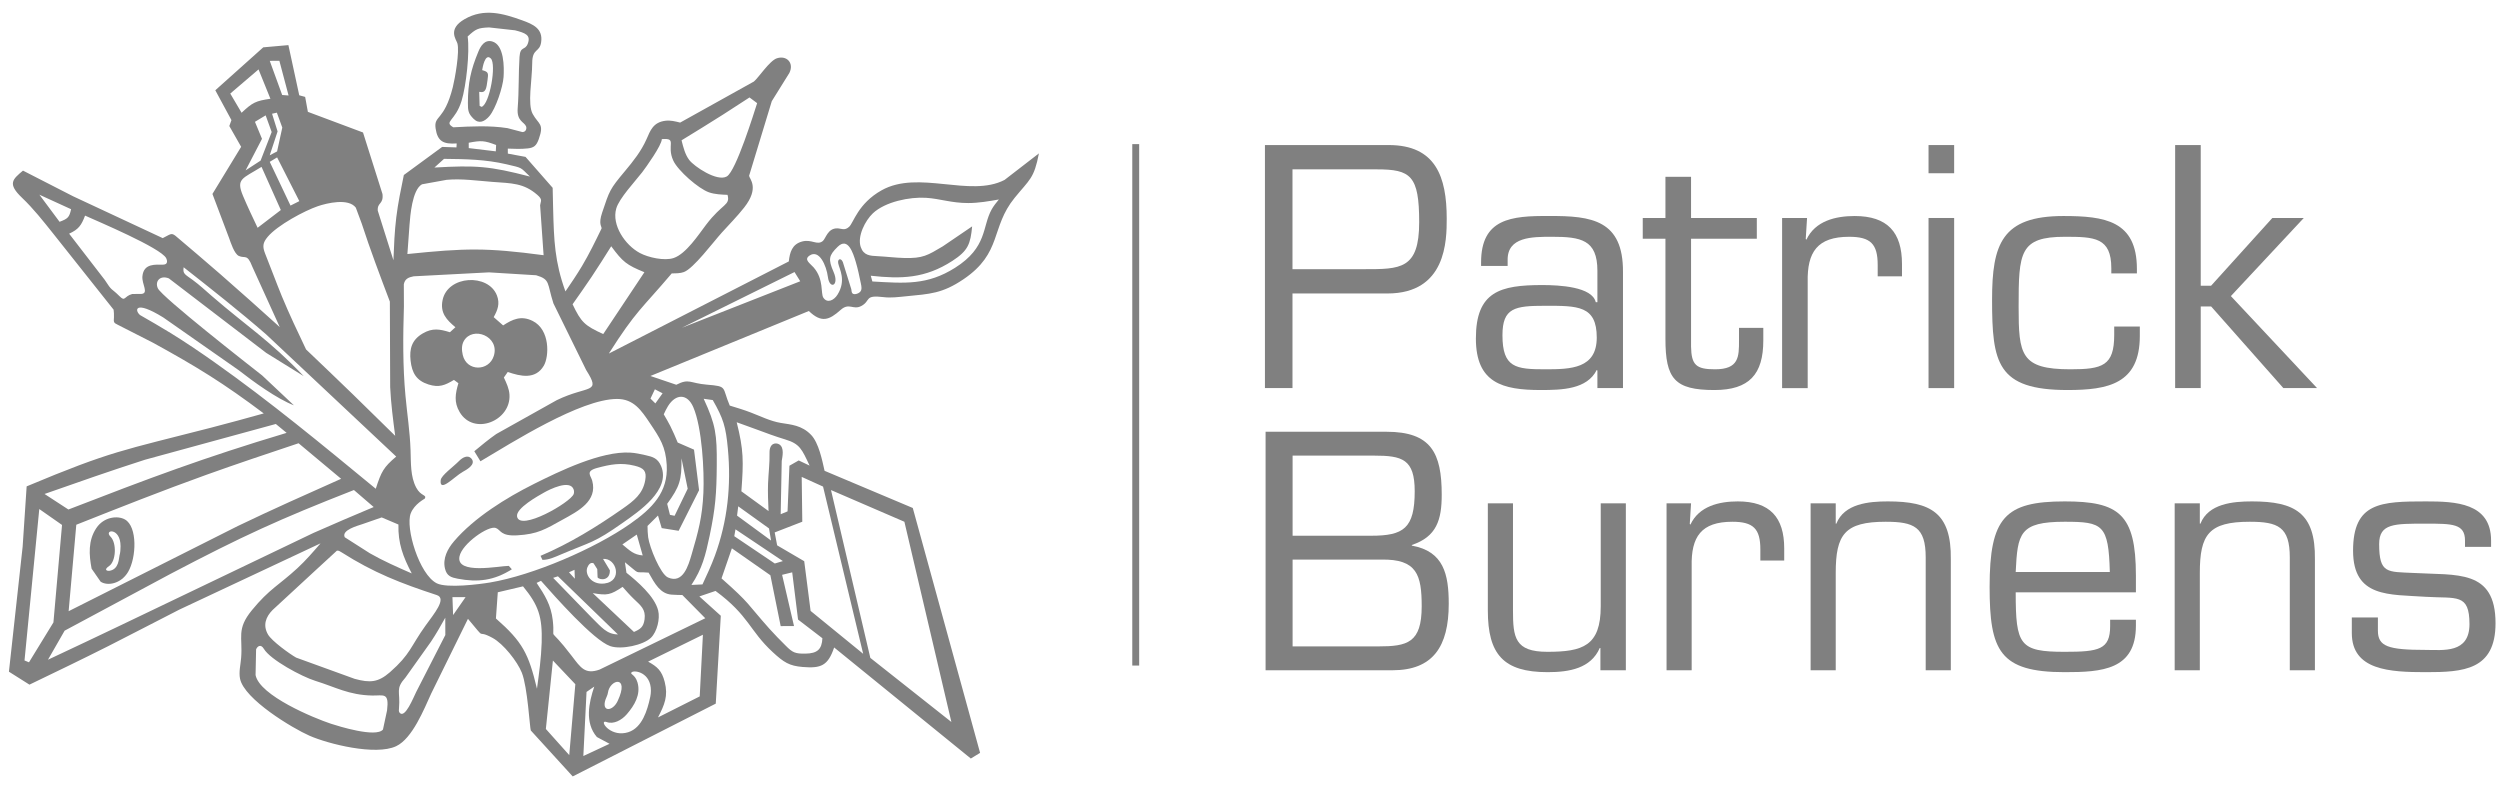 <?xml version="1.0" encoding="UTF-8"?>
<!DOCTYPE svg PUBLIC "-//W3C//DTD SVG 1.1//EN" "http://www.w3.org/Graphics/SVG/1.1/DTD/svg11.dtd">
<!-- Creator: CorelDRAW X8 -->
<svg xmlns="http://www.w3.org/2000/svg" xml:space="preserve" width="855px" height="270px" version="1.1" style="shape-rendering:geometricPrecision; text-rendering:geometricPrecision; image-rendering:optimizeQuality; fill-rule:evenodd; clip-rule:evenodd"
viewBox="0 0 85500 27000"
 xmlns:xlink="http://www.w3.org/1999/xlink">
 <defs>
  <style type="text/css">
   <![CDATA[
    .str0 {stroke:gray;stroke-width:236.221}
    .fil0 {fill:none}
    .fil2 {fill:gray}
    .fil1 {fill:gray;fill-rule:nonzero}
   ]]>
  </style>
 </defs>
 <g id="Plan_x0020_1">
  <rect class="fil0" width="85500" height="27000"/>
  <path class="fil1" d="M43261 13273l942 0 0 -3236 3247 0c2017,0 2028,-1818 2028,-2560 0,-1430 -377,-2516 -1984,-2516l-4233 0 0 8312zm3823 -7481c1164,0 1452,211 1452,1807 0,1618 -643,1607 -1895,1607l-2438 0 0 -3414 2881 0z"/>
  <path id="1" class="fil1" d="M52847 12630c-1009,0 -1463,-55 -1463,-1164 0,-942 421,-1008 1463,-1008 1108,0 1762,-11 1762,1086 0,1064 -887,1086 -1762,1086zm2659 643l0 -3968c11,-1773 -1064,-1928 -2526,-1917 -1297,-11 -2327,89 -2327,1585l0 122 908 0 0 -200c-11,-797 831,-797 1518,-797 987,0 1552,99 1552,1163l0 1075 -56 0c-121,-532 -1252,-587 -1828,-587 -1441,0 -2272,221 -2272,1828 0,1519 909,1762 2217,1762 731,0 1584,-22 1917,-687l22 22 0 599 875 0z"/>
  <path id="2" class="fil1" d="M60083 7455l-2249 0 0 -1408 -876 0 0 1408 -776 0 0 709 776 0 0 3424c0,1363 310,1751 1674,1751 1196,0 1673,-543 1673,-1695l0 -432 -831 0 0 432c0,554 0,986 -820,986 -643,0 -809,-144 -820,-776l0 -3690 2249 0 0 -709z"/>
  <path id="3" class="fil1" d="M60948 7455l0 5818 875 0 0 -3624c-22,-1031 332,-1551 1418,-1551 732,0 976,243 976,964l0 388 831 0 0 -422c0,-1086 -499,-1640 -1618,-1640 -654,0 -1352,167 -1651,809l-23 -22 45 -720 -853 0z"/>
  <path id="4" class="fil1" d="M66832 7455l-876 0 0 5818 876 0 0 -5818zm0 -2494l-876 0 0 964 876 0 0 -964z"/>
  <path id="5" class="fil1" d="M72306 11167l0 288c0,1053 -399,1175 -1496,1175 -1706,0 -1773,-499 -1773,-2139 0,-1861 34,-2393 1585,-2393 1008,0 1585,22 1585,1074l0 178 875 0 0 -155c0,-1652 -1108,-1807 -2515,-1807 -2106,0 -2438,964 -2438,2860 0,2160 166,3091 2582,3091 1385,0 2471,-210 2471,-1850l0 -322 -876 0z"/>
  <polygon id="6" class="fil1" points="75265,4961 74390,4961 74390,13273 75265,13273 75265,10480 75620,10480 78091,13273 79244,13273 76296,10126 78789,7455 77714,7455 75620,9771 75265,9771 "/>
  <path class="fil1" d="M44207 19138l3034 0c1218,-22 1381,522 1381,1599 0,1250 -489,1370 -1490,1370l-2925 0 0 -2969zm3415 3785c1381,0 1925,-805 1925,-2273 0,-1012 -174,-1795 -1262,-1990l0 -22c849,-283 1022,-859 1022,-1718 0,-1425 -358,-2154 -1892,-2154l-4132 0 0 8157 4339 0zm-3415 -7341l2784 0c968,0 1392,120 1392,1218 0,1272 -381,1522 -1490,1522l-2686 0 0 -2740z"/>
  <path id="1" class="fil1" d="M54734 22923l870 0 0 -5710 -859 0 0 3524c0,1359 -620,1555 -1827,1555 -1109,0 -1174,-489 -1174,-1414l0 -3665 -860 0 0 3665c0,1501 533,2110 2045,2110 750,0 1479,-131 1783,-827l22 0 0 762z"/>
  <path id="2" class="fil1" d="M56996 17213l0 5710 859 0 0 -3557c-21,-1011 327,-1522 1392,-1522 718,0 957,239 957,946l0 381 816 0 0 -414c0,-1065 -489,-1609 -1588,-1609 -641,0 -1327,163 -1620,794l-22 -22 44 -707 -838 0z"/>
  <path id="3" class="fil1" d="M62782 17213l-859 0 0 5710 859 0 0 -3328c0,-1316 304,-1751 1707,-1751 968,0 1370,174 1370,1218l0 3861 859 0 0 -3796c22,-1587 -685,-1979 -2153,-1979 -652,0 -1490,76 -1762,761l-21 0 0 -696z"/>
  <path id="4" class="fil1" d="M72167 21194l0 217c0,805 -381,881 -1555,881 -1544,0 -1675,-228 -1675,-2034l4111 0 0 -576c0,-2110 -588,-2534 -2436,-2534 -2045,0 -2567,555 -2567,2925 0,2175 337,2915 2567,2915 1272,0 2436,-76 2436,-1588l0 -206 -881 0zm-3230 -1632c65,-1316 120,-1718 1675,-1718 1305,0 1501,98 1544,1718l-3219 0z"/>
  <path id="5" class="fil1" d="M75234 17213l-860 0 0 5710 860 0 0 -3328c0,-1316 304,-1751 1707,-1751 968,0 1370,174 1370,1218l0 3861 859 0 0 -3796c22,-1587 -685,-1979 -2153,-1979 -652,0 -1490,76 -1762,761l-21 0 0 -696z"/>
  <path id="6" class="fil1" d="M85195 18486c0,-1295 -1229,-1338 -2229,-1338 -1544,0 -2491,33 -2491,1686 0,1620 1251,1490 2491,1577 1044,65 1490,-131 1490,935 0,1011 -903,881 -1490,881 -1305,0 -1642,-120 -1642,-664l0 -446 -892 0 0 533c0,1273 1294,1338 2534,1338 1272,0 2381,-65 2381,-1675 0,-1859 -1337,-1631 -2805,-1718 -892,-44 -1175,32 -1175,-990 0,-707 522,-696 1599,-696 902,0 1337,0 1337,577l0 217 892 0 0 -217z"/>
  <g id="_2706511075856">
   <path class="fil2" d="M18591 8728c-1971,-261 -2672,-243 -4658,-40 22,-330 45,-661 72,-994 24,-306 89,-1203 427,-1391l844 -153c509,-47 1019,29 1559,70 668,50 1073,37 1542,445 190,166 116,201 95,356l119 1707zm-4780 -2742c-99,481 -199,961 -258,1446 -60,487 -79,978 -98,1469l-536 -1698c-19,-292 202,-205 162,-567l-666 -2105 -1886 -706 -93 -511 -202 -55 -371 -1716 -860 76 -1640 1468 552 1021 -73 202 405 711 -982 1612 572 1515c50,139 176,537 332,606 217,97 283,-88 459,365l940 2068c-674,-607 -1348,-1214 -2032,-1809 -508,-442 -1021,-878 -1535,-1313 -148,-117 -181,-45 -436,79l-199 -93 -2866 -1338 -1714 -878c-358,301 -540,446 -32,930 391,373 719,791 1051,1206l2080 2620c9,82 17,164 12,257 -10,161 -18,191 120,254l1224 624c1519,835 2401,1379 3779,2413 -599,166 -1197,332 -1799,487 -3039,783 -3400,789 -6310,2008l-137 2062 -469 4276 702 443c901,-434 1802,-867 2694,-1317 814,-411 1619,-836 2432,-1249l4830 -2267c-255,294 -508,589 -793,851 -627,579 -959,707 -1555,1436 -537,656 -310,918 -368,1628 -19,239 -84,482 -38,715 142,702 1795,1695 2376,1950 641,282 2259,689 2963,358 558,-263 955,-1270 1199,-1801l1257 -2555c691,823 224,318 842,653 369,200 847,804 1001,1191 196,492 273,1901 306,1974l1434 1572 4892 -2490 172 -3005 -733 -661 553 -188c1151,849 1152,1350 1956,2093 380,351 568,470 1025,508 625,51 863,-40 1076,-667l4674 3798 317 -194 -2302 -8375 -3017 -1271c-81,-361 -199,-955 -460,-1228 -319,-333 -682,-351 -1038,-410 -358,-60 -686,-227 -1025,-356 -237,-91 -479,-164 -720,-237 -271,-634 -59,-657 -777,-715 -600,-50 -604,-224 -1051,3l-885 -300 5418 -2222c435,419 698,310 1088,-38 293,-262 425,17 707,-134 333,-178 90,-387 759,-303 256,32 514,-4 772,-29 811,-80 1238,-91 1964,-583 1332,-903 920,-1765 1747,-2782 518,-637 664,-655 832,-1522l-1176 908c-1181,612 -2945,-353 -4205,355 -807,453 -959,1110 -1109,1247 -156,144 -263,57 -406,54 -331,-5 -392,348 -496,434 -194,159 -378,-73 -708,16 -346,93 -420,375 -454,681l-6155 3151c934,-1473 1124,-1528 2152,-2742 144,0 288,0 413,-45 329,-118 1003,-1022 1302,-1353 251,-278 519,-546 759,-851 540,-685 180,-985 171,-1088l776 -2552 602 -967c168,-340 -94,-610 -428,-500 -251,83 -632,672 -786,795l-2522 1404c-166,-42 -332,-84 -501,-63 -424,51 -520,337 -650,633 -181,408 -453,751 -737,1090 -528,631 -524,661 -779,1417 -136,405 -12,464 -20,544 -211,435 -423,871 -670,1286 -177,296 -371,582 -566,867 -368,-1015 -393,-1738 -421,-2829l-16 -714 -928 -1058 -605 -112 -1 -171c226,9 451,19 685,-7 208,-24 294,-91 375,-321 191,-536 -5,-489 -208,-856 -186,-337 -20,-1154 -17,-1745 2,-513 253,-350 305,-709 68,-465 -274,-615 -653,-751 -650,-234 -1301,-421 -1964,-39 -592,341 -288,694 -249,823 86,278 -85,1225 -154,1500 -297,1181 -657,952 -589,1417 66,445 272,542 721,511l-8 136 -489 -17 -1311 961zm335 3464l2577 -135 1614 99c493,146 367,273 590,962l1119 2278c521,828 89,505 -1002,1030l-2071 1159c-261,182 -507,386 -752,589l210 344c1091,-647 3419,-2126 4667,-2132 573,-3 834,386 1133,834 339,506 535,798 571,1422 54,937 -497,1487 -1250,2015 -1207,847 -3325,1760 -4792,2006 -363,61 -1473,203 -1823,28 -601,-302 -1080,-1904 -889,-2394 125,-320 475,-493 481,-504 75,-138 -135,-72 -295,-376 -200,-380 -178,-836 -193,-1277 -21,-640 -118,-1247 -174,-1864 -94,-1007 -85,-2037 -53,-3057l-3 -754c36,-187 159,-238 335,-273zm6929 -2316c97,-348 648,-932 888,-1243 123,-160 671,-926 671,-1133 547,-45 146,206 394,738 158,340 860,959 1222,1083 196,67 414,76 632,85 98,371 -170,280 -736,1025 -253,332 -681,992 -1107,1135 -314,106 -868,-17 -1154,-170 -509,-271 -971,-959 -810,-1520zm2497 -1662c-141,-185 -202,-429 -263,-673 472,-289 944,-578 1411,-875 306,-195 610,-393 913,-591l261 195c-102,315 -721,2321 -1036,2506 -330,193 -1119,-341 -1286,-562zm-5448 567c-1382,-360 -1846,-390 -3267,-309l329 -297c736,8 1417,18 2137,186 569,134 455,90 801,420zm-771 -1657c-609,-94 -1230,-61 -1851,-28 -340,-200 70,-207 283,-902 160,-522 283,-1662 209,-2204 280,-262 355,-293 730,-310l892 99c342,90 547,158 435,455 -94,251 -258,66 -284,458 -37,590 -15,1137 -62,1746 -37,456 223,468 287,627 25,61 5,191 -125,194l-514 -135zm-397 794l-925 -111 -1 -183c430,-82 533,-76 937,77l-11 217zm-3612 8066c26,556 98,1109 171,1663 -483,-475 -965,-950 -1450,-1421 -530,-514 -1064,-1023 -1598,-1533 -288,-605 -576,-1210 -830,-1824 -197,-482 -375,-969 -572,-1460 -88,-229 -85,-359 90,-567 334,-398 1261,-894 1715,-1048 310,-105 1046,-285 1299,50l203 548c290,892 625,1778 961,2665l11 2927zm-4243 -1806l4449 4179c-439,373 -508,515 -699,1101 -1830,-1505 -3603,-2976 -5543,-4346 -482,-339 -971,-671 -1473,-980 -344,-212 -695,-413 -1046,-615 -191,-160 -192,-527 795,83l2580 1804c486,381 1311,980 1888,1201l-1086 -1022c-419,-328 -3433,-2683 -3568,-2981 -109,-238 77,-459 378,-338l3327 2546 1283 796c-1159,-1221 -1952,-1708 -3146,-2743 -215,-186 -424,-382 -648,-545 -267,-195 -348,-208 -311,-435 953,750 1907,1500 2820,2295zm3003 5323l676 582c-689,291 -1377,581 -2059,885l-6564 3145c-837,401 -1677,797 -2517,1192l570 -994 3615 -1939c2479,-1302 3723,-1870 6279,-2871zm950 937l572 243c-17,643 158,1103 456,1673 -492,-216 -982,-431 -1433,-690l-859 -548c-118,-243 426,-389 611,-451 219,-73 436,-149 653,-227zm-2817 -10817l-302 152 -710 -1496 252 -152 760 1496zm-583 -2516l-178 816 -252 132 269 -816 -189 -605 164 -37 186 510zm-569 -418l206 570 -379 978 -512 333 560 -1078 -241 -582 366 -221zm469 -1866l315 1187 -219 -17 -425 -1168 329 -2zm-306 1299c-503,72 -613,128 -986,479l-387 -657 967 -826 406 1004zm356 3805l-794 607c-170,-357 -340,-714 -497,-1085 -250,-596 -32,-587 631,-998l660 1476zm-6695 191c414,188 2587,1102 2774,1455 31,60 79,219 -104,222 -251,3 -665,-56 -709,397 -26,270 234,588 -43,605l-303 1c-293,78 -232,282 -442,71 -288,-288 -237,-141 -502,-556l-1216 -1577c325,-149 418,-284 545,-618zm-1386 9520c1140,-401 2281,-801 3432,-1170l4478 -1224 369 304c-2835,849 -4689,1547 -7463,2621l-816 -531zm5535 -656c1045,-375 2099,-727 3153,-1079l1455 1216c-1183,527 -2366,1054 -3533,1615l-5786 2913 262 -2957c1476,-585 2954,-1171 4449,-1708zm-5231 5049l-836 1364 -153 -63 505 -5179 778 544 -294 3334zm9860 -2394c1094,696 2025,1057 3252,1459 352,114 -100,645 -384,1041 -521,725 -510,974 -1220,1597 -404,351 -679,369 -1204,227l-2004 -727c-218,-123 -831,-563 -963,-792 -180,-315 -77,-599 160,-838l1507 -1392 692 -636c53,-10 109,26 164,61zm1038 4894c394,8 589,-122 512,509l-140 654c-236,288 -1524,-115 -1778,-198 -579,-191 -2441,-959 -2579,-1665l18 -877c33,-92 154,-207 264,-22 223,379 1306,956 1761,1097 689,213 1147,486 1942,502zm2748 -3364l450 -2 -427 614 -23 -612zm1551 -167l863 -203c534,650 663,1042 638,1924 -17,527 -89,1053 -161,1577 -288,-1199 -487,-1597 -1404,-2402l64 -896zm1644 4675l241 -2341 767 810 -208 2425 -800 -894zm-166 -5067c455,513 1791,2033 2367,2233 383,132 1139,-37 1394,-287 208,-204 316,-648 246,-931 -122,-490 -719,-999 -1085,-1291l-52 -359c569,450 274,312 810,355 214,380 399,726 791,753 121,8 242,11 363,13l784 794 -3615 1756c-496,176 -645,-65 -948,-462 -874,-1145 -559,-396 -653,-1226 -59,-517 -270,-857 -552,-1277l150 -71zm1557 3800l265 -183c-187,551 -332,1238 89,1725l433 232 -896 418 109 -2192zm212 -3380c497,88 606,64 1022,-213 122,138 244,279 384,413 236,226 413,354 367,696 -36,267 -145,337 -363,433l-1410 -1329zm-1190 -574l2052 1988c-387,-7 -561,-247 -899,-578l-1317 -1357 164 -53zm2524 3280c97,-81 656,6 656,632 1,136 -34,272 -68,406 -117,455 -337,1017 -905,1050 -511,29 -801,-478 -540,-384 236,85 511,-61 691,-270 258,-299 482,-671 364,-1081 -83,-291 -282,-282 -198,-353zm-898 938c30,-89 72,-151 83,-232 61,-472 759,-625 333,280 -170,362 -557,382 -416,-48zm578 -5308l492 -338 203 714c-307,-27 -430,-156 -695,-376zm1532 -1389c428,-587 501,-818 489,-1557l213 1040 -448 926 -159 -32 -95 -377zm392 922l699 -1388 -173 -1387 -558 -243c-80,-191 -160,-383 -254,-567 -69,-135 -146,-267 -223,-398 46,-97 90,-194 147,-284 268,-426 660,-430 863,39 300,696 379,2187 346,2925 -37,835 -176,1337 -405,2119 -109,371 -292,1009 -807,780 -258,-115 -630,-1029 -677,-1374 -17,-129 -20,-258 -22,-388l358 -356 127 430 579 92zm1061 166c197,-939 236,-1433 243,-2421 8,-1035 -36,-1374 -448,-2260l311 44c363,637 446,903 517,1669 117,1251 -11,2471 -444,3654 -123,334 -274,658 -425,982l-378 18c371,-562 481,-1009 624,-1686zm883 -216l1621 1086 -276 83 -1386 -934 41 -235zm1595 1556l345 -85 200 1615 833 639c-18,378 -172,520 -579,526 -352,6 -442,-35 -678,-274 -194,-194 -379,-380 -556,-578 -793,-891 -639,-839 -1637,-1721l354 -1028 1317 921 352 1739 456 -2 -407 -1752zm974 1234l-218 -1700 -926 -542 -84 -442 944 -366 -20 -1533 730 331 1372 5719 -1798 -1467zm-867 -5864c501,151 567,332 833,895l-373 -177 -317 181 -64 1561 -235 97 36 -1823c23,-143 97,-456 -86,-566 -114,-69 -338,-49 -331,291 8,356 -38,702 -51,1050 -11,312 3,626 17,940l-929 -675c75,-1028 81,-1402 -160,-2362l678 246c324,120 642,240 982,342zm-1648 2605l40 -318 1053 756 70 414 -1163 -852zm-2810 -4320l263 137 -247 346 -167 -165 151 -318zm-2165 -3845c230,-345 451,-696 671,-1047 398,538 522,637 1135,888l-1408 2115c-635,-291 -754,-401 -1048,-1019 219,-311 438,-622 650,-937zm3087 1741l3853 -1906 196 315 -4049 1591zm4840 -1028c-99,-148 26,-621 -331,-1034 -126,-144 -344,-266 -146,-405 333,-233 582,340 632,731 56,439 401,303 195,-171 -192,-443 -165,-565 141,-864 347,-339 522,199 618,521 70,236 117,463 173,733 22,103 45,214 -25,288 -64,69 -209,107 -262,53 -30,-30 -32,-89 -40,-143l-265 -851c-53,-247 -216,-203 -183,-38 39,203 285,579 -23,1074 -126,202 -353,303 -484,106zm1675 -556l-54 -196c1042,116 1861,95 2790,-507 543,-352 619,-579 677,-1181l-1006 684c-514,304 -676,416 -1322,397 -302,-8 -588,-46 -905,-62 -258,-12 -478,-23 -577,-312 -126,-367 156,-910 415,-1154 421,-396 1258,-566 1819,-530 484,31 863,179 1442,179 351,0 699,-61 1048,-122 -90,110 -180,220 -247,341 -330,591 -139,1292 -1251,1995 -955,603 -1722,531 -2829,468zm-27403 -2471c-60,278 -109,324 -394,431l-690 -927 1084 496zm12309 14789c177,-264 333,-541 488,-818l2 592 -994 1942c-95,188 -386,931 -569,716 -36,-41 -27,-104 -21,-163 50,-578 -136,-641 221,-1042l873 -1227zm5884 -2828c461,-46 688,764 46,840 -453,54 -678,-323 -581,-554 36,-86 106,-183 210,-138l127 200 11 283c74,101 431,120 420,-243l-233 -388zm1541 3512l1874 -920 -109 2109 -1427 719c223,-431 353,-730 230,-1213 -100,-390 -255,-521 -568,-695zm7600 -128l-1345 -5740 2510 1084 1607 6848 -2772 -2192zm-10306 -2928l189 -85 11 305 -200 -220z"/>
   <path class="fil2" d="M16995 10105c-292,-761 -1685,-692 -1859,159 -91,443 143,680 439,927l-188 172c-345,-108 -596,-155 -930,41 -370,217 -461,519 -415,931 47,420 198,681 610,813 367,117 570,26 873,-155l152 113c-104,355 -159,644 42,986 483,822 1759,303 1705,-594 -12,-204 -102,-396 -192,-587l133 -190c434,150 947,269 1232,-213 186,-316 222,-1235 -385,-1534 -386,-190 -680,-58 -1005,155l-323 -283c136,-244 219,-459 111,-741zm-1133 1559c298,-528 1237,-167 1026,509 -166,531 -929,542 -1062,-34 -39,-166 -42,-337 36,-475z"/>
   <path class="fil2" d="M16785 1999c201,194 -37,1562 -314,1656l-68 -34 -14 -480c234,52 244,-120 284,-400 35,-244 32,-284 -183,-342 15,-93 99,-591 295,-400zm-586 2067c185,184 377,91 536,-93 220,-256 464,-995 487,-1337 21,-325 28,-1106 -394,-1220 -250,-67 -387,154 -466,345 -265,635 -357,1074 -360,1758 -1,275 17,369 197,547z"/>
   <path class="fil2" d="M3732 19358c235,-161 268,-784 47,-1005 -243,-243 344,-329 344,329 0,109 -7,215 -36,318 -24,83 -12,481 -355,523 -36,5 -218,-16 0,-165zm649 201c287,-485 325,-1549 -108,-1793 -249,-141 -721,-93 -979,295 -285,428 -251,914 -161,1388l308 444c233,157 698,76 940,-334z"/>
   <path class="fil2" d="M18257 16553c-938,468 -2040,1150 -2730,1959 -220,258 -393,587 -308,936 61,255 213,302 440,345 684,129 1236,63 1846,-323l-104 -117c-321,1 -1815,314 -1687,-323 88,-437 993,-1067 1243,-973 174,65 156,284 728,252 710,-41 958,-206 1557,-537 522,-288 1201,-630 1012,-1330 -48,-178 -246,-327 171,-439 453,-122 817,-190 1282,-74 310,77 415,178 360,495 -82,470 -391,706 -771,972 -889,622 -1812,1191 -2810,1614l65 138c217,3 428,-98 638,-187 1046,-445 1117,-381 2109,-1081 538,-379 1657,-1125 1310,-1942 -111,-259 -275,-314 -522,-368 -179,-40 -353,-80 -531,-90 -994,-59 -2413,632 -3298,1073zm-574 1109c-46,-281 731,-708 933,-822 168,-95 885,-460 1004,-96 16,49 16,103 1,150 -99,287 -1852,1296 -1938,768z"/>
   <path class="fil2" d="M15073 16416c-56,458 467,-116 747,-275 111,-63 485,-253 299,-461 -117,-131 -298,-39 -419,85 -200,203 -607,492 -627,651z"/>
  </g>
  <line class="fil0 str0" x1="38842" y1="4929" x2="38842" y2= "22762" />
 </g>
</svg>
